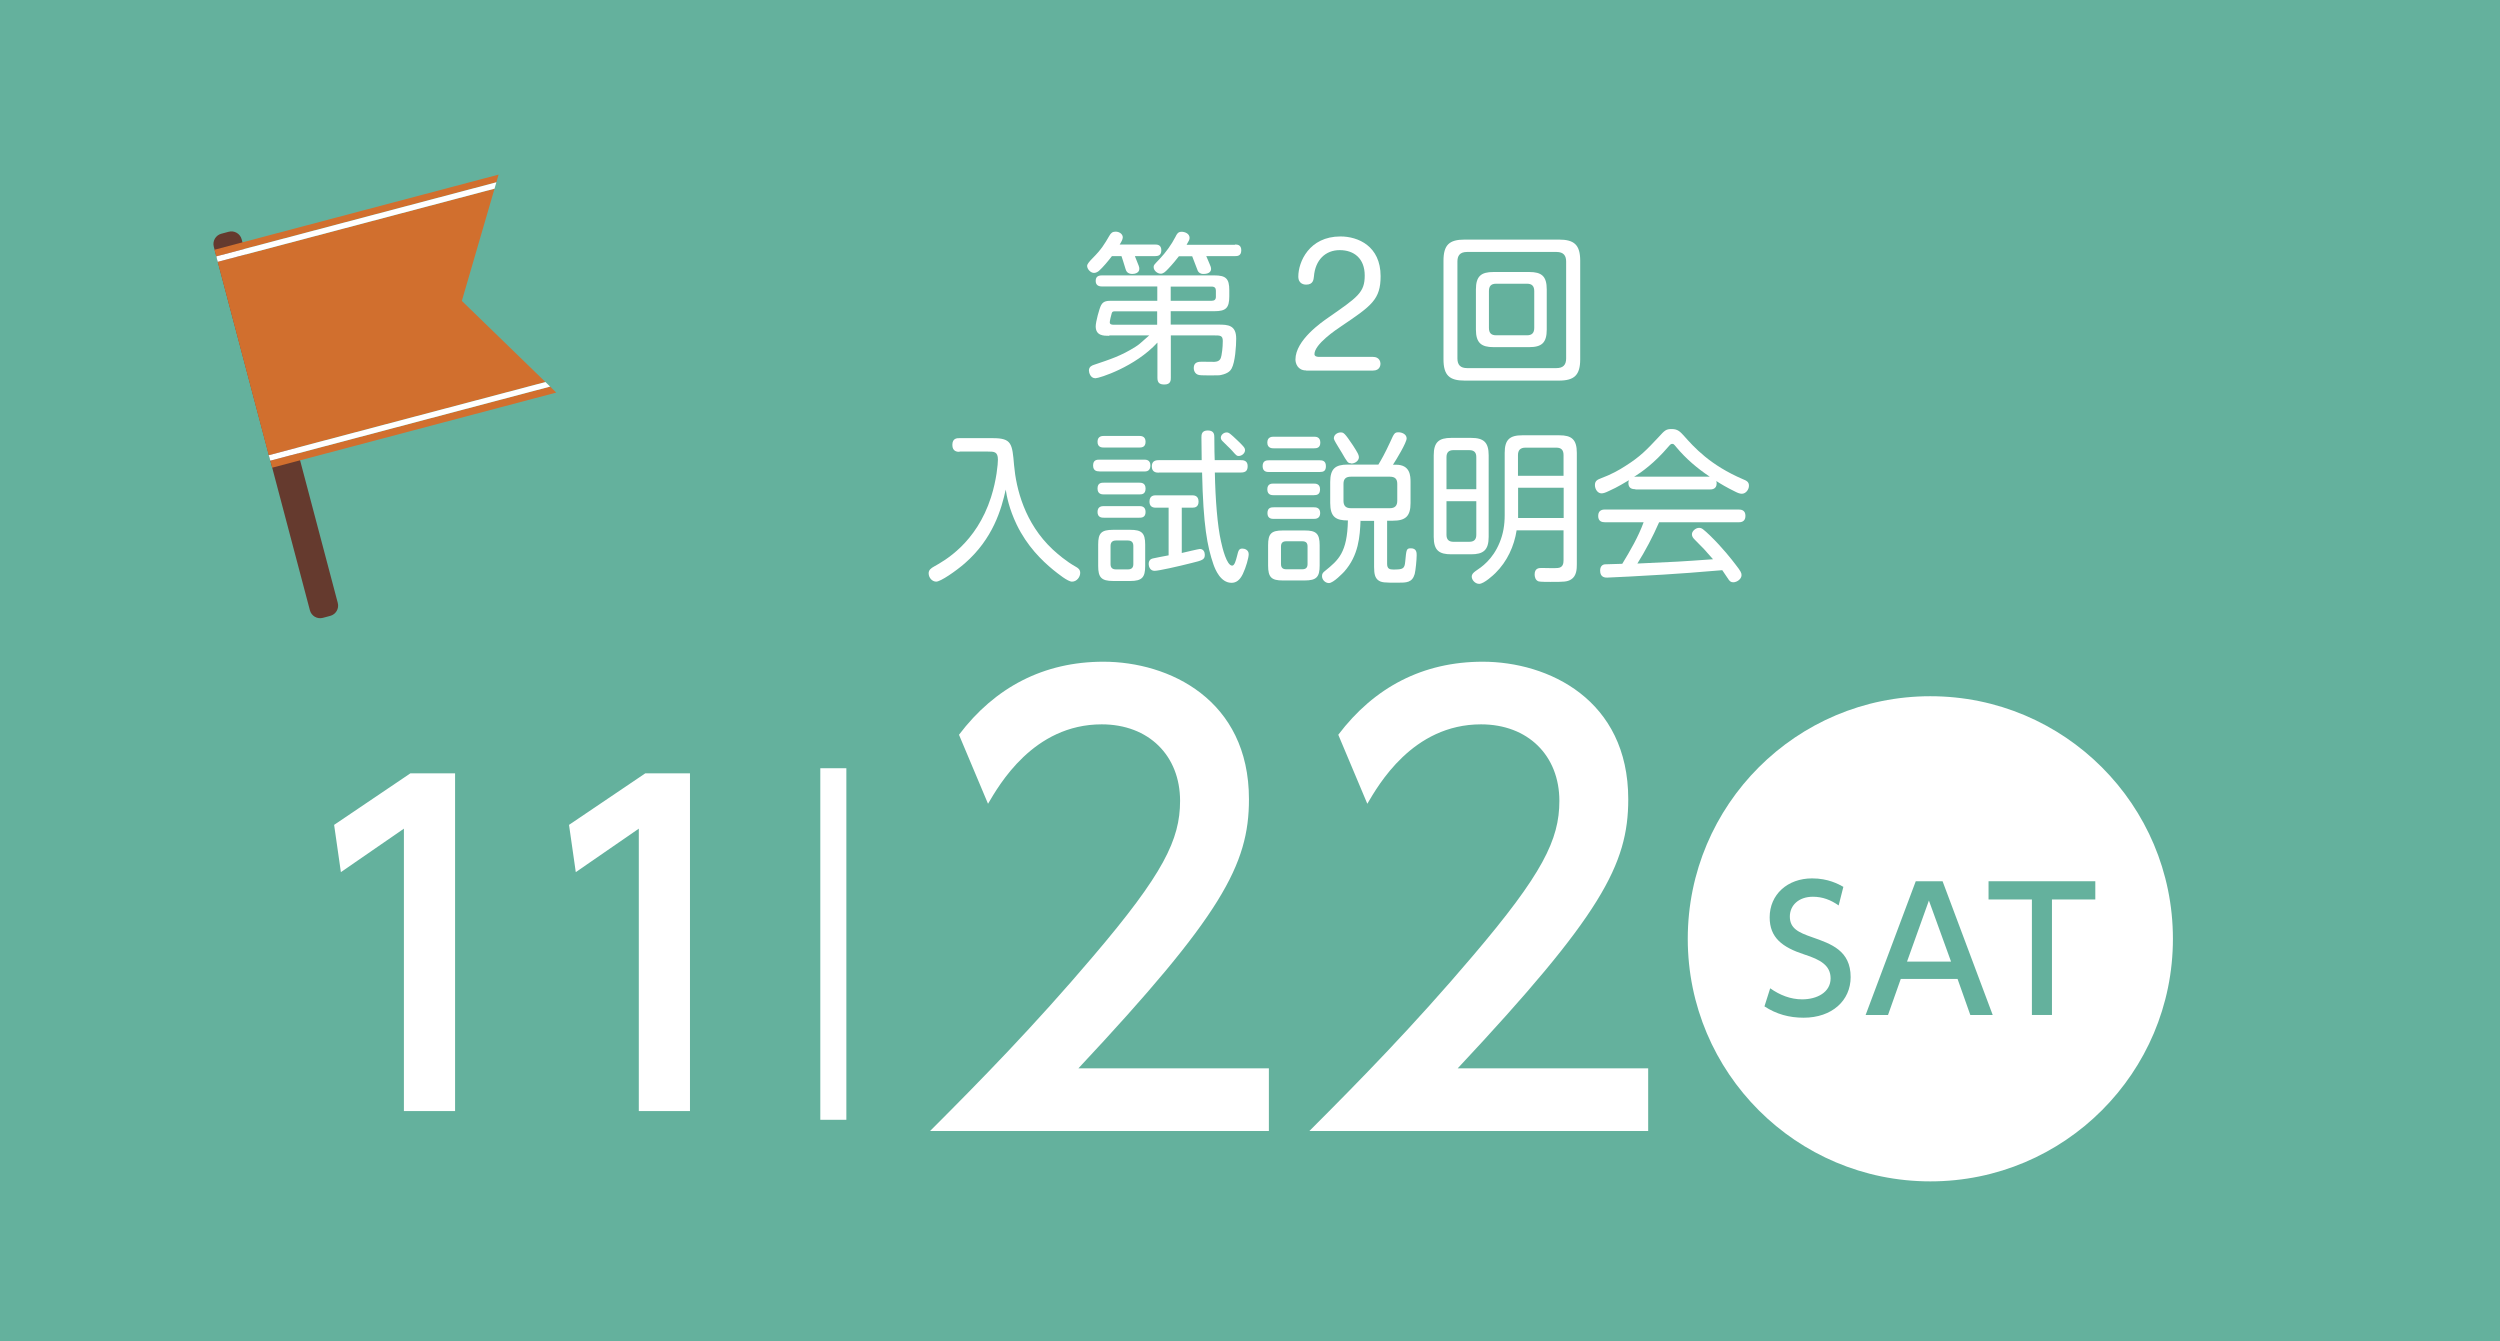 <?xml version="1.0" encoding="UTF-8"?><svg id="_レイヤー_2" xmlns="http://www.w3.org/2000/svg" viewBox="0 0 192 103"><defs><style>.cls-1{fill:#653a2e;}.cls-2{fill:#64b19d;}.cls-3{fill:#fff;}.cls-4{fill:#d16f2e;}.cls-5{fill:none;stroke:#fff;stroke-miterlimit:10;stroke-width:2px;}</style></defs><g id="layout"><rect class="cls-2" width="192" height="103"/><path class="cls-3" d="M85.39,19.68c-.26.34-.69.86-1,1.13-.08.06-.21.15-.37.15-.26,0-.53-.29-.53-.55q0-.16.43-.59c.67-.67.91-1.08,1.27-1.7.13-.23.25-.33.49-.33.28,0,.55.18.55.44,0,.16-.13.38-.24.55h2.72c.16,0,.48.01.48.44,0,.4-.25.45-.48.45h-1.55c.33.82.34.83.34.98,0,.33-.38.39-.54.39-.39,0-.48-.25-.52-.39-.2-.63-.19-.64-.31-.98h-.76ZM85.18,25.79c-.42,0-1.03,0-1.03-.73,0-.33.28-1.39.42-1.63.18-.33.48-.33.84-.33h3.47v-1.1h-4.25c-.3,0-.48-.13-.48-.42,0-.25.1-.43.48-.43h8.63c.88,0,1.15.24,1.15,1.13v.47c0,.91-.26,1.15-1.15,1.15h-3.35v1.03h3.67c.72,0,1.36.03,1.36,1.08,0,.57-.08,1.8-.35,2.29-.08.15-.25.38-.82.5-.14.03-.21.03-.88.03-.15,0-.71,0-.81-.03-.37-.08-.4-.44-.4-.54,0-.48.4-.48.63-.48.15,0,.83.01.95.01.43-.02.5-.24.55-.5.1-.52.1-1.02.1-1.11,0-.42-.21-.42-.64-.42h-3.35v3.25c0,.18,0,.52-.49.52-.38,0-.54-.13-.54-.52v-2.7c-1.71,1.87-4.47,2.74-4.76,2.74-.4,0-.5-.45-.5-.6,0-.3.26-.39.38-.43,1.24-.42,2.08-.68,3.2-1.39.24-.15.33-.23,1.05-.87h-3.05ZM88.87,23.91h-3.15c-.24,0-.29,0-.34.15-.05.15-.15.59-.15.69,0,.19.19.19.34.19h3.3v-1.03ZM94.85,18.78c.15,0,.48,0,.48.44s-.3.45-.48.45h-2.21c.04.1.23.52.26.61.06.14.11.25.11.37,0,.38-.47.39-.59.39-.26,0-.37-.13-.43-.24-.05-.09-.35-.95-.43-1.12h-1.02c-.14.19-.53.66-.81.95-.26.28-.4.39-.59.39-.25,0-.54-.24-.54-.5,0-.16.01-.16.45-.62.49-.52.91-1.1,1.22-1.7.11-.23.2-.4.48-.4.23,0,.61.13.61.47,0,.13-.06.24-.23.53h3.71ZM89.91,23.1h3.15c.21,0,.32-.1.32-.3v-.48c0-.19-.09-.31-.32-.31h-3.15v1.1Z"/><path class="cls-3" d="M100.31,28.45c-.64,0-.82-.53-.82-.84,0-1.48,2.02-2.87,2.51-3.21,2.28-1.59,2.81-1.93,2.81-3.24s-.82-1.95-1.92-1.95-1.88.76-1.98,2.02c-.03.24-.05.63-.6.63-.1,0-.6-.02-.6-.62,0-1.12.83-3.08,3.24-3.08,1.34,0,3.08.73,3.08,3.05,0,1.79-.69,2.27-3,3.83-.45.3-2.08,1.4-2.08,2.16,0,.19.24.21.37.21h4.13c.49,0,.57.38.57.52,0,.08-.02.53-.57.53h-5.13Z"/><path class="cls-3" d="M121.36,27.59c0,1.22-.45,1.64-1.64,1.64h-7.23c-1.17,0-1.63-.4-1.63-1.64v-7.56c0-1.22.44-1.63,1.63-1.63h7.23c1.17,0,1.64.39,1.64,1.63v7.56ZM120.28,20.09c0-.44-.18-.74-.74-.74h-6.87c-.58,0-.74.32-.74.74v7.44c0,.5.24.74.74.74h6.87c.5,0,.74-.24.74-.74v-7.44ZM118.79,25.31c0,1.01-.38,1.35-1.35,1.35h-2.74c-.93,0-1.35-.32-1.35-1.35v-3.08c0-1.02.4-1.34,1.35-1.34h2.74c.96,0,1.35.32,1.35,1.34v3.08ZM117.83,22.36c0-.37-.16-.57-.55-.57h-2.38c-.4,0-.55.2-.55.57v2.82c0,.38.16.57.55.57h2.38c.38,0,.55-.19.55-.57v-2.82Z"/><path class="cls-3" d="M73.69,34.7c-.14,0-.55,0-.55-.53s.38-.52.55-.52h2.56c1.45,0,1.49.42,1.63,2.07.16,1.81.81,4.46,2.97,6.48.38.35,1.03.91,1.76,1.32.18.1.35.21.35.48,0,.3-.25.67-.63.67-.33,0-1.07-.61-1.45-.91-.87-.72-1.99-1.8-2.8-3.47-.59-1.24-.76-2.17-.84-2.69-.33,1.5-.97,3.77-3.15,5.67-.68.59-1.85,1.4-2.19,1.4-.3,0-.58-.29-.58-.64,0-.26.18-.39.43-.53.77-.43,3.23-1.78,4.36-5.31.43-1.34.53-2.57.53-2.89,0-.62-.3-.62-.77-.62h-2.18Z"/><path class="cls-3" d="M84.43,36.2c-.14,0-.48,0-.48-.45,0-.43.29-.45.48-.45h3.43c.14,0,.49,0,.49.44,0,.47-.33.47-.49.47h-3.43ZM84.78,34.37c-.14,0-.49,0-.49-.44s.35-.45.49-.45h2.71c.13,0,.49,0,.49.45s-.35.44-.49.44h-2.71ZM84.78,37.97c-.14,0-.49,0-.49-.45s.31-.45.49-.45h2.72c.13,0,.48,0,.48.45s-.31.45-.48.45h-2.72ZM84.78,39.76c-.14,0-.49,0-.49-.44s.34-.45.49-.45h2.72c.13,0,.48,0,.48.45s-.34.44-.49.44h-2.71ZM87.95,43.47c0,.87-.24,1.15-1.15,1.15h-1.31c-.91,0-1.15-.28-1.15-1.15v-1.65c0-.87.23-1.13,1.15-1.13h1.31c.88,0,1.15.24,1.15,1.13v1.65ZM87.04,41.93c0-.25-.11-.42-.42-.42h-.91c-.29,0-.42.15-.42.42v1.4c0,.26.13.4.42.4h.91c.28,0,.42-.13.42-.4v-1.4ZM89.76,38.99h-1.01c-.34,0-.47-.19-.47-.47,0-.48.37-.48.49-.48h2.79c.11,0,.49,0,.49.48,0,.42-.28.47-.47.47h-.82v3.48c.21-.05,1.31-.31,1.39-.31.29,0,.38.26.38.45,0,.38-.21.43-1.02.63-1.02.26-2.53.6-2.84.6-.35,0-.45-.34-.45-.52,0-.34.21-.4.31-.43.08-.03,1.03-.2,1.22-.24v-3.67ZM88.99,36.3c-.16,0-.53-.01-.53-.48,0-.38.23-.48.53-.48h3.3c-.01-.6-.02-1.08-.02-1.74,0-.2,0-.54.49-.54s.5.33.5.52c.01,1.12.01,1.25.03,1.76h2c.15,0,.53,0,.53.45,0,.35-.14.5-.53.5h-1.99c.04,2.08.2,4.08.47,5.28.11.52.44,1.87.86,1.87.18,0,.28-.37.37-.72.11-.45.15-.59.42-.59.18,0,.48.11.48.43,0,.28-.21,1.02-.45,1.52-.24.5-.53.68-.87.68-.84,0-1.25-1.02-1.39-1.42-.47-1.37-.78-2.96-.87-7.05h-3.31ZM94.7,33.51c.09.09.54.49.73.71.1.11.19.21.19.35,0,.25-.26.45-.49.45-.15,0-.18-.04-.5-.4-.1-.13-.66-.64-.76-.76-.1-.1-.11-.2-.11-.25,0-.2.21-.4.45-.4.14,0,.21.05.49.3Z"/><path class="cls-3" d="M101.35,35.35c.2,0,.48.03.48.45,0,.38-.19.45-.48.45h-3.89c-.14,0-.49,0-.49-.45,0-.43.3-.45.49-.45h3.89ZM100.92,33.54c.13,0,.48,0,.48.45,0,.42-.29.44-.48.44h-3.11c-.11,0-.48,0-.48-.44s.35-.45.48-.45h3.11ZM100.9,37.14c.15,0,.48.01.48.44,0,.4-.24.45-.48.45h-3.09c-.13,0-.48,0-.48-.45s.35-.44.48-.44h3.09ZM100.9,38.96c.13,0,.49,0,.49.44s-.35.45-.5.45h-3.06c-.14,0-.49,0-.49-.44s.3-.45.49-.45h3.08ZM101.35,43.43c0,.88-.24,1.15-1.15,1.15h-1.68c-.87,0-1.13-.24-1.13-1.15v-1.56c0-.88.24-1.13,1.13-1.13h1.68c.87,0,1.15.23,1.15,1.13v1.56ZM100.42,41.97c0-.25-.1-.4-.4-.4h-1.24c-.24,0-.4.1-.4.4v1.35c0,.28.14.4.4.4h1.24c.28,0,.4-.14.4-.4v-1.35ZM104.49,39.96c-.05,1.24-.14,2.69-1.26,3.95-.08.08-.82.87-1.17.87-.26,0-.53-.23-.53-.54,0-.18.08-.28.24-.4,1.02-.83,1.7-1.39,1.75-3.87-.45,0-.79-.06-1.02-.26s-.34-.54-.34-1.08v-1.61c0-1.02.39-1.34,1.34-1.34h2.36c.23-.38.49-.83.91-1.74.3-.67.34-.74.64-.74.26,0,.62.15.62.47s-.79,1.63-1.05,2.02h.23c1.1,0,1.12.86,1.12,1.34v1.61c0,1.01-.39,1.35-1.35,1.35h-.45v3.31c0,.39.2.44.48.44.74,0,.86-.06.91-.6.09-.95.09-1.03.44-1.03.44,0,.44.35.44.53,0,.34-.08,1.17-.15,1.44-.19.67-.64.67-1.29.67-1.03,0-1.27,0-1.53-.2-.21-.18-.3-.43-.3-1v-3.55h-1.03ZM103.76,35.58c-.25,0-.29-.09-.72-.83-.09-.15-.49-.79-.55-.93-.04-.08-.05-.13-.05-.16,0-.29.3-.45.52-.45.23,0,.3.03.95,1,.31.49.48.74.45.96-.04.24-.3.43-.59.43ZM103.75,36.61c-.37,0-.57.15-.57.55v1.3c0,.37.16.57.57.57h2.99c.4,0,.57-.2.57-.57v-1.3c0-.4-.2-.55-.57-.55h-2.99Z"/><path class="cls-3" d="M114.33,41.23c0,1.03-.42,1.34-1.35,1.34h-1.52c-.92,0-1.35-.28-1.35-1.34v-6.26c0-1.02.4-1.34,1.35-1.34h1.52c.96,0,1.35.33,1.35,1.34v6.26ZM113.38,37.57v-2.46c0-.29-.1-.54-.54-.54h-1.21c-.37,0-.54.18-.54.54v2.46h2.29ZM113.38,38.49h-2.29v2.58c0,.38.19.54.54.54h1.21c.42,0,.54-.23.54-.54v-2.58ZM116.48,40.71c-.19,1.25-.74,2.42-1.63,3.3-.15.15-.88.83-1.25.83-.31,0-.57-.3-.57-.55,0-.2.13-.31.29-.43.45-.3,1.31-.87,1.85-2.19.28-.67.39-1.37.39-2.09v-4.8c0-1.02.39-1.35,1.35-1.35h2.85c.93,0,1.34.31,1.34,1.35v8.56c0,.33-.01.9-.44,1.16-.3.19-.58.19-1.58.19-.19,0-.82,0-.92-.04-.26-.09-.3-.39-.3-.53,0-.47.31-.5.52-.5s1.1.03,1.27,0c.39-.04.43-.35.43-.6v-2.29h-3.6ZM116.58,36.54h3.5v-1.59c0-.37-.16-.57-.55-.57h-2.38c-.39,0-.57.2-.57.57v1.59ZM120.09,37.46h-3.5v2.32h3.5v-2.32Z"/><path class="cls-3" d="M125.59,37.57c-.29,0-.53-.09-.53-.49,0-.09.03-.14.04-.2-.28.16-.84.52-1.54.83-.29.14-.43.18-.57.18-.28,0-.5-.31-.5-.64s.21-.42.47-.52c.76-.28,1.39-.63,1.85-.93,1.16-.73,1.64-1.24,2.56-2.22.49-.54.58-.63,1.02-.63s.62.18.9.48c.84.95,2.05,2.29,4.56,3.37.27.11.47.2.47.5s-.24.62-.55.62c-.14,0-.31-.06-.5-.16-.64-.31-1.16-.62-1.46-.82.01.04.03.09.03.18,0,.47-.4.47-.53.47h-5.7ZM127.41,40.13c-.48,1.1-1.03,2.14-1.66,3.15,3.14-.14,3.15-.14,5.81-.33-.64-.74-.72-.82-1.39-1.49-.15-.15-.23-.26-.23-.43,0-.24.29-.49.54-.49.23,0,.31.09.81.55,1.03,1,1.71,1.89,1.98,2.24.43.55.48.67.48.84,0,.29-.34.55-.64.55-.18,0-.26-.09-.34-.19-.08-.11-.43-.63-.5-.74-2.29.19-2.92.24-4.52.34-1.34.09-4.17.23-4.32.23-.14,0-.54,0-.54-.53,0-.14.03-.44.35-.49.14-.01,1.13-.04,1.35-.04.62-1.02,1.23-2.07,1.64-3.19h-2.95c-.25,0-.54-.06-.54-.49,0-.49.4-.49.54-.49h10.23c.23,0,.54.05.54.49,0,.49-.4.49-.53.49h-6.1ZM125.59,36.61h5.72c-.96-.64-1.84-1.39-2.57-2.27-.19-.23-.21-.25-.31-.25s-.13.02-.32.24c-1.06,1.24-2.02,1.92-2.61,2.29h.09Z"/><path class="cls-3" d="M31.52,59.39h3.43v25.94h-3.93v-21.69l-4.84,3.34-.52-3.63,5.86-3.96Z"/><path class="cls-3" d="M49.55,59.39h3.44v25.94h-3.93v-21.69l-4.84,3.34-.52-3.63,5.86-3.96Z"/><path class="cls-3" d="M97.45,82.05v4.81h-26.02c3.88-3.88,7.98-8.06,12.52-13.41,5.39-6.33,6.68-8.96,6.68-11.94,0-3.48-2.41-5.88-6.02-5.88-5.26,0-7.89,4.68-8.73,6.1l-2.23-5.3c2.76-3.65,6.51-5.61,11.09-5.61,5.03,0,11.18,2.9,11.18,10.56,0,5.03-2.09,8.91-13.1,20.67h14.61Z"/><path class="cls-3" d="M126.58,82.05v4.81h-26.02c3.88-3.88,7.98-8.06,12.52-13.41,5.39-6.33,6.68-8.96,6.68-11.94,0-3.48-2.41-5.88-6.02-5.88-5.26,0-7.89,4.68-8.73,6.1l-2.23-5.3c2.76-3.65,6.5-5.61,11.09-5.61,5.03,0,11.18,2.9,11.18,10.56,0,5.03-2.09,8.91-13.1,20.67h14.61Z"/><line class="cls-5" x1="64" y1="59" x2="64" y2="86"/><path class="cls-3" d="M166.88,72.1c0,10.29-8.34,18.63-18.63,18.63s-18.63-8.34-18.63-18.63,8.34-18.63,18.63-18.63,18.63,8.34,18.63,18.63Z"/><path class="cls-2" d="M141.21,69.54c-.61-.43-1.24-.67-1.98-.67-1.09,0-1.77.66-1.77,1.52,0,.91.65,1.22,1.72,1.59,1.45.51,2.95,1.02,2.95,3.06,0,1.8-1.43,3.12-3.61,3.12-1.11,0-2.09-.27-3.01-.87l.44-1.39c.75.53,1.57.85,2.46.85,1.13,0,2.18-.54,2.18-1.61,0-1-.79-1.44-2-1.83-1.72-.56-2.68-1.3-2.68-2.86,0-1.75,1.37-2.99,3.26-2.99,1.23,0,2.03.44,2.4.65l-.36,1.42Z"/><path class="cls-2" d="M145.98,75.18l-.98,2.77h-1.72l3.85-10.27h2.06l3.85,10.27h-1.72l-.98-2.77h-4.34ZM149.84,73.85l-1.7-4.69-1.68,4.69h3.38Z"/><path class="cls-2" d="M157.59,77.95h-1.54v-8.87h-3.33v-1.4h8.2v1.4h-3.33v8.87Z"/><path class="cls-1" d="M25.94,46.3c.12.44-.15.89-.58,1l-.56.15c-.44.12-.89-.15-1-.58l-7.38-27.92c-.12-.44.15-.89.58-1l.56-.15c.44-.12.89.15,1,.58l7.38,27.92Z"/><polygon class="cls-4" points="38.29 13.41 16.47 19.18 16.61 19.69 38.12 14 38.29 13.41"/><polygon class="cls-4" points="37.98 14.49 16.72 20.11 20.64 34.96 41.89 29.34 35.47 23.11 37.98 14.49"/><polygon class="cls-4" points="20.9 35.92 42.72 30.15 42.25 29.69 20.76 35.38 20.9 35.92"/><line class="cls-3" x1="16.72" y1="20.11" x2="16.61" y2="19.69"/><polygon class="cls-3" points="38.12 14 16.61 19.69 16.72 20.11 37.98 14.49 38.12 14"/><line class="cls-3" x1="20.76" y1="35.38" x2="20.64" y2="34.96"/><polygon class="cls-3" points="20.76 35.38 42.25 29.69 41.89 29.34 20.64 34.96 20.76 35.38"/></g></svg>